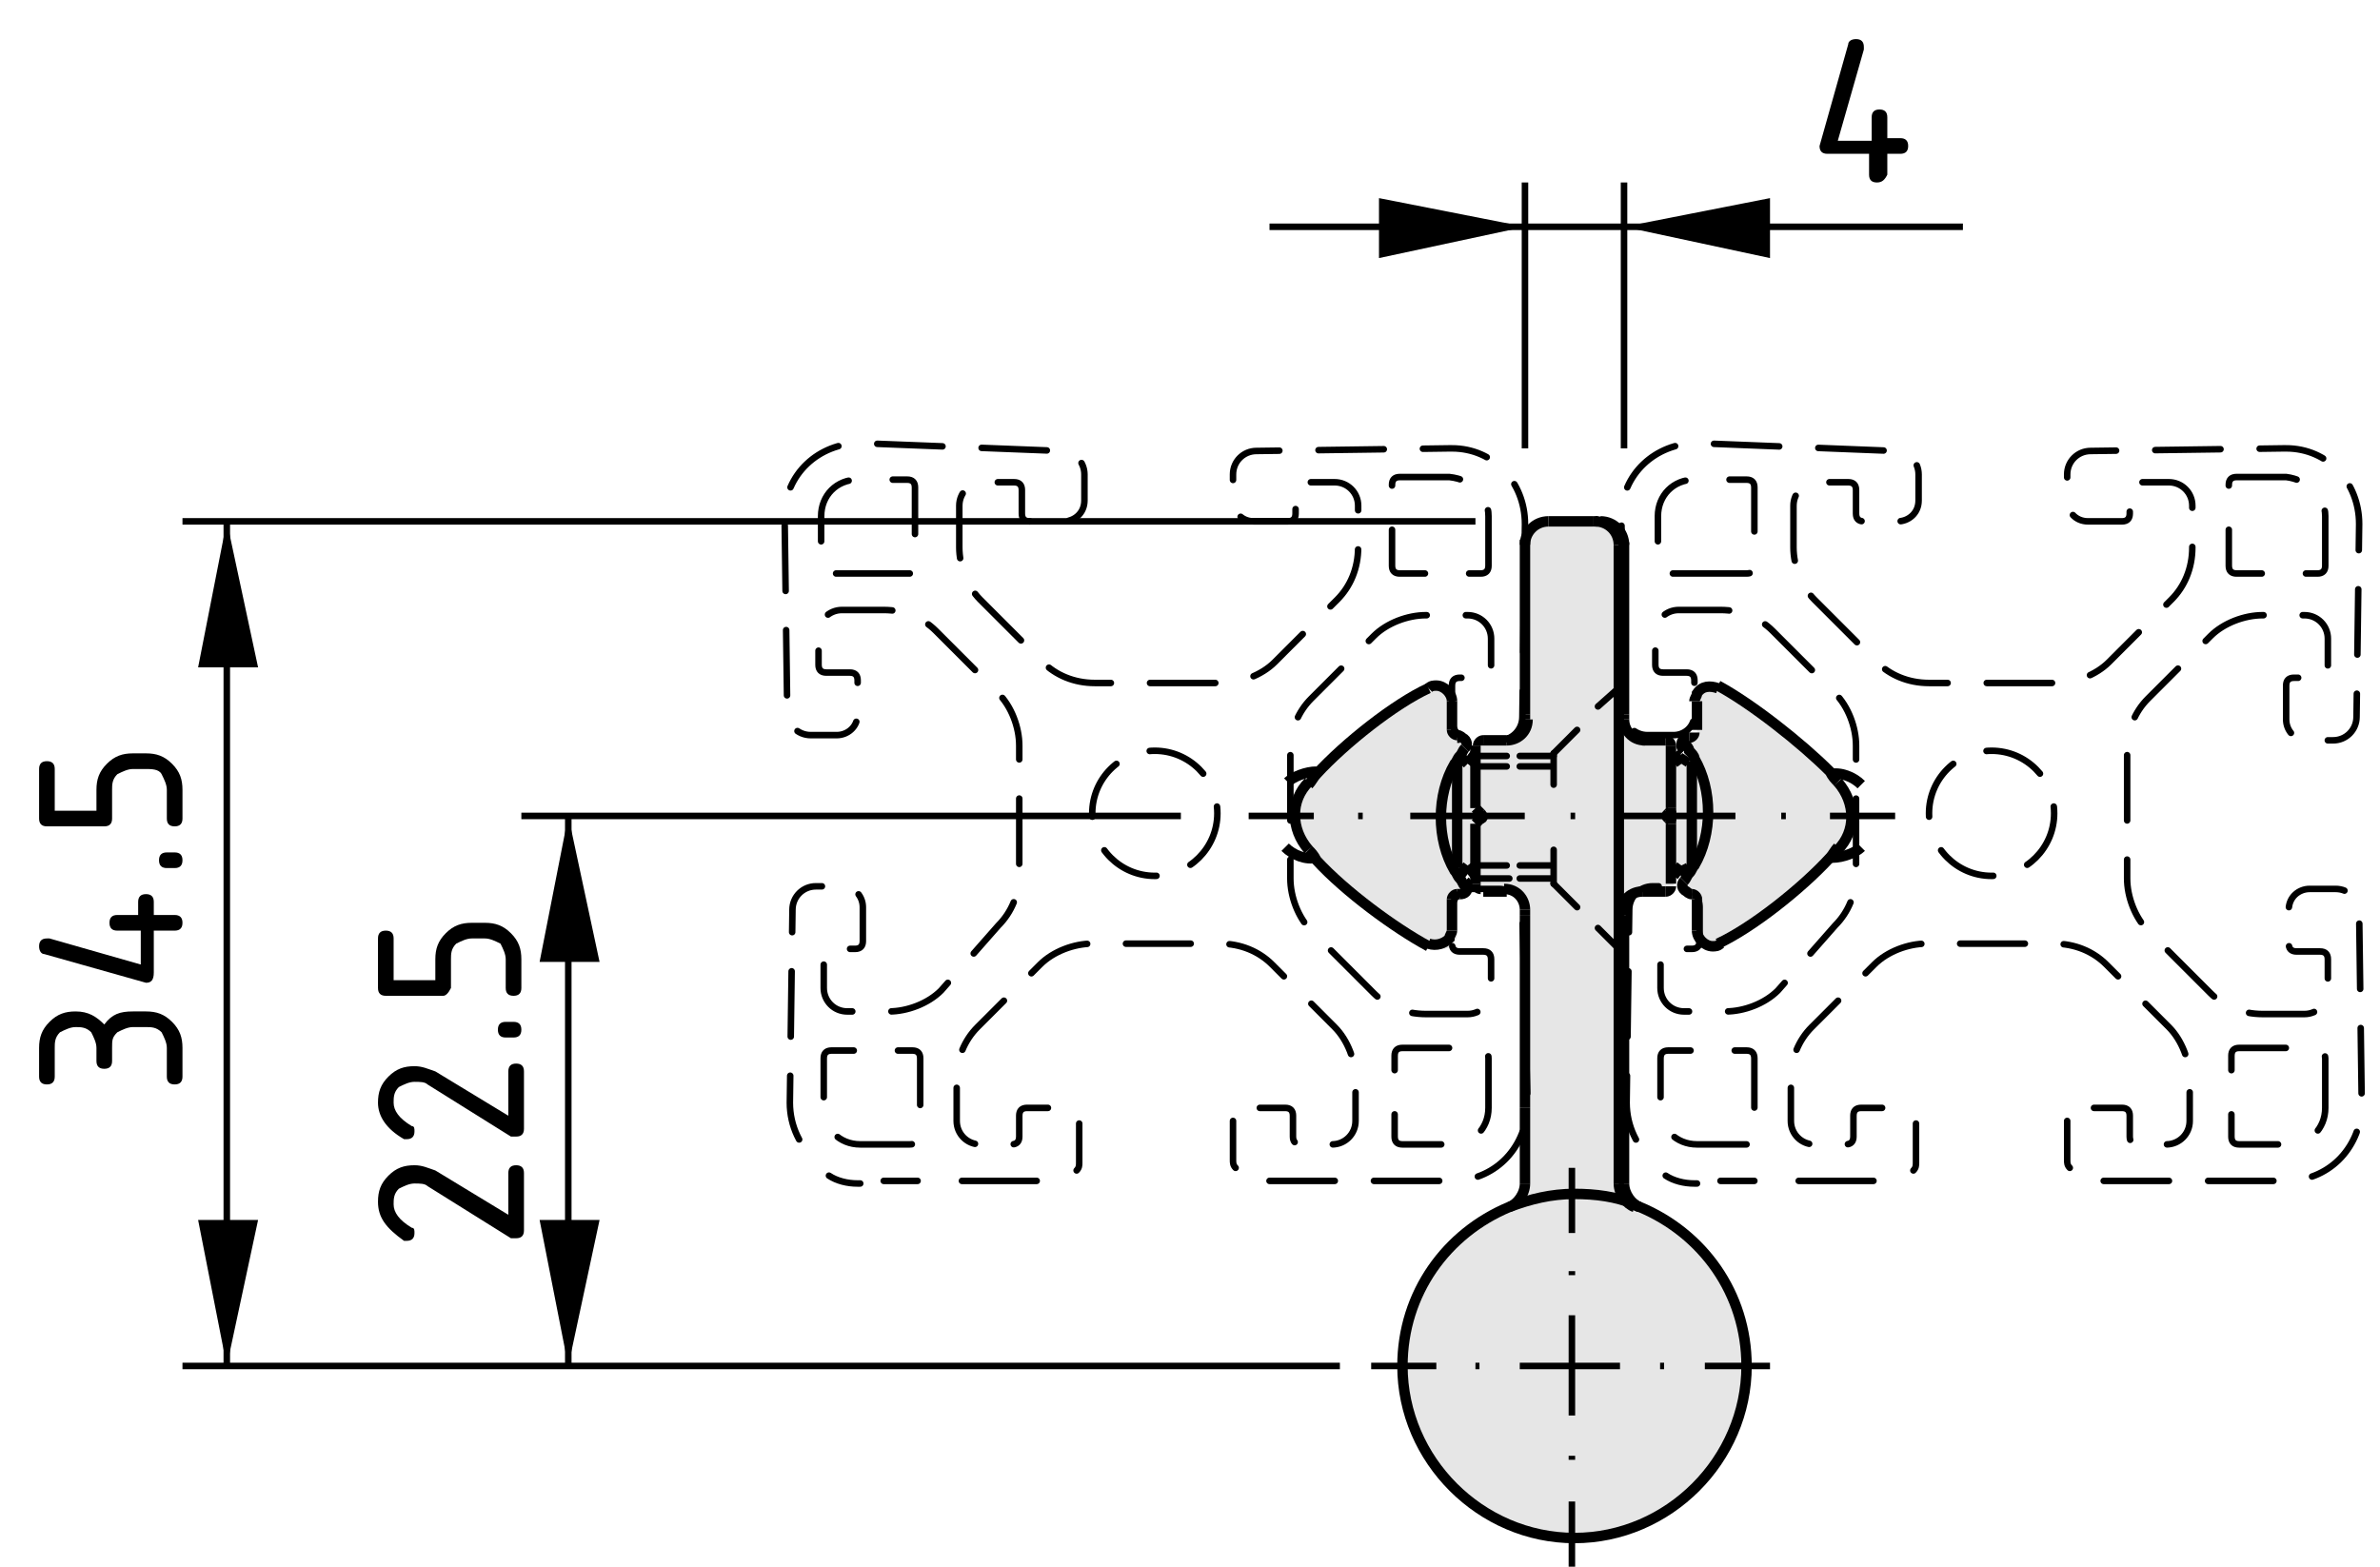 <?xml version="1.0" encoding="utf-8"?>
<!-- Generator: Adobe Illustrator 21.1.0, SVG Export Plug-In . SVG Version: 6.00 Build 0)  -->
<svg version="1.1" xmlns="http://www.w3.org/2000/svg" xmlns:xlink="http://www.w3.org/1999/xlink" x="0px" y="0px"
	 viewBox="0 0 91.3 60.1" style="enable-background:new 0 0 91.3 60.1;" xml:space="preserve">
<style type="text/css">
	.st0{fill:#E6E6E6;}
	.st1{fill:none;stroke:#000000;stroke-width:0.4;stroke-miterlimit:10;}
	.st2{fill:none;stroke:#000000;stroke-width:0.25;stroke-miterlimit:10;}
	.st3{fill:none;stroke:#000000;stroke-width:0.25;stroke-miterlimit:10;stroke-dasharray:0.154,1.538;}
	.st4{fill:none;stroke:#000000;stroke-width:0.25;stroke-miterlimit:10;stroke-dasharray:3.845,1.538,0.154,1.538;}
	.st5{fill:none;stroke:#000000;stroke-width:0.25;stroke-miterlimit:10;stroke-dasharray:0.176,1.757;}
	.st6{fill:none;stroke:#000000;stroke-width:0.25;stroke-miterlimit:10;stroke-dasharray:4.392,1.757,0.176,1.757;}
	.st7{fill:none;stroke:#000000;stroke-width:0.25;stroke-linecap:round;stroke-linejoin:round;stroke-dasharray:2.826,1.696;}
	.st8{fill:none;stroke:#000000;stroke-width:0.25;stroke-linecap:round;stroke-linejoin:round;stroke-dasharray:2.826,1.696;}
	.st9{fill:none;stroke:#000000;stroke-width:0.25;stroke-linecap:round;stroke-linejoin:round;stroke-dasharray:2.316,1.389;}
	.st10{fill:none;stroke:#000000;stroke-width:0.25;stroke-linecap:round;stroke-linejoin:round;stroke-dasharray:2.826,1.696;}
	.st11{fill:none;stroke:#000000;stroke-width:0.25;stroke-linecap:round;stroke-linejoin:round;stroke-dasharray:2.827,1.696;}
	.st12{fill:none;stroke:#000000;stroke-width:0.25;stroke-linecap:round;stroke-linejoin:round;}
	.st13{fill:none;stroke:#000000;stroke-width:0.25;stroke-linecap:round;stroke-linejoin:round;stroke-dasharray:2.869,1.721;}
	.st14{fill:none;stroke:#000000;stroke-width:0.25;stroke-linecap:round;stroke-linejoin:round;stroke-dasharray:2.483,1.49;}
	.st15{fill:none;stroke:#000000;stroke-width:0.25;stroke-linecap:round;stroke-linejoin:round;stroke-dasharray:2.504,1.502;}
	.st16{fill:none;stroke:#000000;stroke-width:0.25;stroke-linecap:round;stroke-miterlimit:10;}
</style>
<g id="Kontur">
	<g id="LINE_163_">
		<g id="XMLID_1_">
			<g>
				<path class="st0" d="M64.9,29.2c0.7,1.2,0.7,2.9,0,4.1V29.2z"/>
				<path class="st0" d="M64.9,29.2v4.1c0,0.1-0.1,0.2-0.2,0.3l-0.3-0.4l-0.3,0.4h0v-2.1l-0.1-0.1v0v-0.4v0l0.1-0.1v-2.1h0l0.3,0.4
					l0.3-0.4C64.8,29,64.9,29.1,64.9,29.2z"/>
				<path class="st0" d="M56.7,31.1v0.2v0.2v0l-0.1,0.1v2.1h0l-0.3-0.4L56,33.6h0c0-0.1-0.1-0.2-0.2-0.3l0,0v-2v-2.1l0,0
					C55.9,29.1,56,29,56,29l0.3,0.4l0.3-0.4h0L56.7,31.1L56.7,31.1L56.7,31.1z"/>
				<path class="st0" d="M55.9,33.3c-0.7-1.2-0.7-2.9,0-4.1l0,0v2.1L55.9,33.3L55.9,33.3z"/>
				<path class="st0" d="M62.9,46.3c2.4,1,4.1,3.3,4.1,6.1c0,3.6-3,6.6-6.6,6.6c-3.6,0-6.6-2.9-6.6-6.6c0-2.8,1.7-5.1,4.1-6.1
					c0.8-0.3,1.6-0.5,2.5-0.5c0.8,0,1.6,0.2,2.3,0.4C62.7,46.3,62.8,46.3,62.9,46.3z"/>
				<path class="st0" d="M64.8,28.3L64.8,28.3c0.2,0,0.3-0.1,0.3-0.2v-1.2c0-0.1,0-0.2,0.1-0.3c0.2-0.3,0.5-0.4,0.8-0.2
					c1.3,0.6,3.2,2.1,4.3,3.3c0.1,0.1,0.2,0.2,0.3,0.4c0.7,0.7,0.7,1.8,0,2.6c-0.1,0.1-0.2,0.2-0.3,0.4c-1.1,1.2-3,2.6-4.3,3.3
					c-0.1,0-0.2,0.1-0.3,0.1c-0.3,0-0.6-0.3-0.6-0.6v-1.2c0-0.1-0.1-0.2-0.2-0.2h0c-0.1,0-0.1,0-0.2-0.1c-0.1-0.1-0.2-0.3-0.1-0.4
					c0.1-0.1,0.1-0.2,0.2-0.3c0.1-0.1,0.1-0.2,0.2-0.3c0.7-1.2,0.7-2.9,0-4.1c0-0.1-0.1-0.2-0.2-0.3c0-0.1-0.1-0.2-0.2-0.3
					c0,0-0.1-0.1-0.1-0.2C64.5,28.4,64.6,28.3,64.8,28.3z"/>
				<path class="st0" d="M63.9,28.4c0.1,0,0.2,0.1,0.2,0.2v0.3V31l-0.1,0.1v0L64,31.2c-0.1,0.1-0.1,0.1,0,0.2h0l0.1,0.1v0l0.1,0.1
					v2.1v0.3c0,0.1-0.1,0.2-0.2,0.2H63c-0.4,0-0.8,0.3-0.8,0.8v0.2v7.4v2.9c0,0.4,0.3,0.8,0.6,0.9v0c0,0-0.1,0-0.2-0.1
					c-0.3-0.1-0.6-0.5-0.6-0.9V20.9c0-0.5-0.4-0.9-0.9-0.9h0.2c0.5,0,0.9,0.4,0.9,0.9v0v6.5v0.2c0,0.4,0.3,0.8,0.8,0.8H63.9z"/>
				<path class="st0" d="M61.1,20c0.5,0,0.9,0.4,0.9,0.9v24.4c0,0.4,0.3,0.8,0.6,0.9c-0.7-0.3-1.5-0.4-2.3-0.4
					c-0.9,0-1.7,0.2-2.5,0.5v0c0.3-0.1,0.6-0.5,0.6-0.9v-2.9v-7.4v-0.2c0-0.4-0.3-0.8-0.8-0.8h-0.9c-0.1,0-0.2-0.1-0.2-0.2v-0.3
					v-2.1l0.1-0.1v0l0.1-0.1c0.1,0,0.1-0.1,0-0.2h0l-0.1-0.1v0L56.6,31v-2.1v-0.3c0-0.1,0.1-0.2,0.2-0.2h0.9c0.4,0,0.8-0.3,0.8-0.8
					v-0.2v-6.5c0-0.5,0.4-0.9,0.9-0.9H61.1z"/>
				<path class="st0" d="M55.9,29.2c-0.7,1.2-0.7,2.9,0,4.1c0.1,0.1,0.1,0.2,0.2,0.3c0.1,0.1,0.1,0.2,0.2,0.3c0,0,0.1,0.1,0.1,0.2
					c0,0.2-0.1,0.3-0.3,0.3h0c-0.1,0-0.2,0.1-0.2,0.2v1.2c0,0.1,0,0.2-0.1,0.3c-0.1,0.3-0.5,0.4-0.8,0.2c-1.3-0.6-3.2-2.1-4.3-3.3
					c-0.1-0.1-0.2-0.2-0.3-0.4c-0.7-0.7-0.7-1.8,0-2.6c0.1-0.1,0.2-0.2,0.3-0.4c1.1-1.1,3-2.6,4.3-3.3c0.1,0,0.2-0.1,0.3-0.1
					c0.3,0,0.6,0.3,0.6,0.6V28c0,0.1,0.1,0.2,0.2,0.2h0c0.1,0,0.1,0,0.2,0.1c0.1,0.1,0.1,0.3,0.1,0.4c-0.1,0.1-0.1,0.2-0.2,0.3
					C56,29,55.9,29.1,55.9,29.2z"/>
			</g>
			<g>
				<line class="st1" x1="64.7" y1="29" x2="64.5" y2="29.3"/>
				<line class="st1" x1="64.5" y1="33.2" x2="64.7" y2="33.6"/>
				<line class="st1" x1="64.2" y1="33.6" x2="64.5" y2="33.2"/>
				<line class="st1" x1="64.5" y1="29.3" x2="64.2" y2="28.9"/>
				<line class="st1" x1="64.1" y1="33.6" x2="64.2" y2="33.6"/>
				<line class="st1" x1="64.2" y1="28.9" x2="64.1" y2="28.9"/>
				<line class="st1" x1="56" y1="33.6" x2="56.3" y2="33.2"/>
				<line class="st1" x1="56.3" y1="29.3" x2="56" y2="29"/>
				<line class="st1" x1="56.6" y1="28.9" x2="56.3" y2="29.3"/>
				<line class="st1" x1="56.3" y1="33.2" x2="56.6" y2="33.6"/>
				<line class="st1" x1="56.6" y1="28.9" x2="56.6" y2="28.9"/>
				<line class="st1" x1="56.6" y1="33.6" x2="56.6" y2="33.6"/>
				<path class="st1" d="M70.3,32.9c0.4,0,0.9-0.2,1.1-0.4"/>
				<path class="st1" d="M71.4,30.1c-0.3-0.3-0.8-0.5-1.2-0.4c0,0,0,0,0,0"/>
				<polyline class="st1" points="70.2,32.9 70.2,32.9 70.3,32.9 				"/>
				<path class="st1" d="M50.5,29.6c-0.4,0-0.9,0.2-1.1,0.4"/>
				<path class="st1" d="M49.3,32.5c0.3,0.3,0.8,0.5,1.2,0.4c0,0,0,0,0,0"/>
				<path class="st1" d="M50.6,29.6C50.6,29.6,50.6,29.6,50.6,29.6C50.5,29.6,50.5,29.6,50.6,29.6"/>
				<line class="st1" x1="64.1" y1="31.5" x2="64.1" y2="31.1"/>
				<line class="st1" x1="64.9" y1="33.3" x2="64.9" y2="29.2"/>
				<line class="st1" x1="55.9" y1="31.3" x2="55.9" y2="33.3"/>
				<line class="st1" x1="55.9" y1="29.2" x2="55.9" y2="31.3"/>
				<line class="st1" x1="56.7" y1="31.3" x2="56.7" y2="31.5"/>
				<line class="st1" x1="56.7" y1="31.1" x2="56.7" y2="31.3"/>
				<line class="st1" x1="55.7" y1="35.7" x2="55.7" y2="34.5"/>
				<path class="st1" d="M50.2,30c-0.7,0.7-0.7,1.8,0,2.6"/>
				<path class="st1" d="M54.8,26.4c-1.3,0.6-3.2,2.1-4.3,3.3c-0.1,0.1-0.2,0.3-0.3,0.4"/>
				<path class="st1" d="M55.7,26.9c0-0.3-0.3-0.6-0.6-0.6c-0.1,0-0.2,0-0.3,0.1"/>
				<line class="st1" x1="55.7" y1="28" x2="55.7" y2="26.9"/>
				<path class="st1" d="M55.7,28c0,0.1,0.1,0.2,0.2,0.2"/>
				<line class="st1" x1="56" y1="28.3" x2="55.9" y2="28.3"/>
				<path class="st1" d="M56.2,28.7c0.1-0.1,0.1-0.3-0.1-0.4c0,0-0.1-0.1-0.2-0.1"/>
				<path class="st1" d="M56.2,28.7c-0.1,0.1-0.1,0.2-0.2,0.3c-0.1,0.1-0.1,0.2-0.2,0.3c-0.7,1.2-0.7,2.9,0,4.1
					c0.1,0.1,0.1,0.2,0.2,0.3c0.1,0.1,0.1,0.2,0.2,0.3"/>
				<path class="st1" d="M56,34.3c0.2,0,0.3-0.1,0.3-0.3c0,0,0-0.1-0.1-0.2"/>
				<line class="st1" x1="55.9" y1="34.3" x2="56" y2="34.3"/>
				<path class="st1" d="M55.9,34.3c-0.1,0-0.2,0.1-0.2,0.2"/>
				<path class="st1" d="M54.8,36.2c0.3,0.1,0.6,0,0.8-0.2c0-0.1,0.1-0.2,0.1-0.3"/>
				<path class="st1" d="M50.2,32.6c0.1,0.1,0.2,0.2,0.3,0.4c1.1,1.2,3,2.6,4.3,3.3"/>
				<line class="st1" x1="64.8" y1="34.3" x2="64.8" y2="34.3"/>
				<path class="st1" d="M64.6,33.8c-0.1,0.1-0.1,0.3,0.1,0.4c0,0,0.1,0.1,0.2,0.1"/>
				<path class="st1" d="M64.6,33.8c0.1-0.1,0.1-0.2,0.2-0.3c0.1-0.1,0.1-0.2,0.2-0.3c0.7-1.2,0.7-2.9,0-4.1c0-0.1-0.1-0.2-0.2-0.3
					c0-0.1-0.1-0.2-0.2-0.3"/>
				<path class="st1" d="M64.8,28.3c-0.2,0-0.3,0.1-0.3,0.3c0,0,0,0.1,0.1,0.2"/>
				<line class="st1" x1="64.8" y1="28.3" x2="64.8" y2="28.3"/>
				<path class="st1" d="M64.8,28.3c0.1,0,0.2-0.1,0.2-0.2"/>
				<line class="st1" x1="65.1" y1="28" x2="65.1" y2="26.9"/>
				<path class="st1" d="M70.5,32.6c0.7-0.7,0.7-1.8,0-2.6"/>
				<path class="st1" d="M65.9,36.2c1.3-0.6,3.2-2.1,4.3-3.3c0.1-0.1,0.2-0.3,0.3-0.4"/>
				<path class="st1" d="M65.1,35.7c0,0.3,0.3,0.6,0.6,0.6c0.1,0,0.2,0,0.3-0.1"/>
				<line class="st1" x1="65.1" y1="35.7" x2="65.1" y2="34.5"/>
				<path class="st1" d="M65.1,34.5c0-0.1-0.1-0.2-0.2-0.2"/>
				<path class="st1" d="M70.5,30c-0.1-0.1-0.2-0.2-0.3-0.4c-1.1-1.1-3-2.6-4.3-3.3"/>
				<path class="st1" d="M65.9,26.4c-0.3-0.1-0.6-0.1-0.8,0.2c0,0.1-0.1,0.2-0.1,0.3"/>
				<path class="st1" d="M57.9,46.3c-2.4,1-4.1,3.3-4.1,6.1c0,3.6,3,6.6,6.6,6.6C64,59,67,56,67,52.4c0-2.8-1.7-5.1-4.1-6.1
					c0,0-0.1,0-0.2-0.1c-0.7-0.3-1.5-0.4-2.3-0.4C59.5,45.8,58.7,46,57.9,46.3z"/>
				<path class="st1" d="M62.3,27.6c0,0.4,0.3,0.8,0.8,0.8"/>
				<path class="st1" d="M64.1,28.6c0-0.1-0.1-0.2-0.2-0.2"/>
				<polyline class="st1" points="64.1,31 64.1,28.9 64.1,28.6 				"/>
				<polyline class="st1" points="64,31.2 64.1,31.1 64.1,31.1 64.1,31 				"/>
				<path class="st1" d="M64,31.2c-0.1,0.1-0.1,0.1,0,0.2h0"/>
				<polyline class="st1" points="64.1,31.6 64.1,31.5 64.1,31.5 64,31.4 				"/>
				<path class="st1" d="M63,34.2c-0.4,0-0.8,0.3-0.8,0.8"/>
				<line class="st1" x1="62.3" y1="45.4" x2="62.3" y2="42.5"/>
				<line class="st1" x1="62.3" y1="35.1" x2="62.3" y2="34.9"/>
				<path class="st1" d="M62.3,45.4c0,0.4,0.3,0.8,0.6,0.9"/>
				<path class="st1" d="M63.9,34.2c0.1,0,0.2-0.1,0.2-0.2"/>
				<line class="st1" x1="63" y1="34.2" x2="63.9" y2="34.2"/>
				<line class="st1" x1="63.9" y1="28.4" x2="63" y2="28.4"/>
				<polyline class="st1" points="64.1,33.9 64.1,33.6 64.1,31.6 				"/>
				<path class="st1" d="M62.3,20.9c0-0.5-0.4-0.9-0.9-0.9"/>
				<line class="st1" x1="62.3" y1="27.6" x2="62.3" y2="27.4"/>
				<line class="st1" x1="61.3" y1="20" x2="61.1" y2="20"/>
				<path class="st1" d="M62.1,20.9c0-0.5-0.4-0.9-0.9-0.9"/>
				<polyline class="st1" points="56.8,31.2 56.7,31.1 56.7,31.1 56.6,31 				"/>
				<line class="st1" x1="62.1" y1="20.9" x2="62.1" y2="45.4"/>
				<path class="st1" d="M58.5,34.9c0-0.4-0.3-0.8-0.8-0.8"/>
				<line class="st1" x1="58.5" y1="27.6" x2="58.5" y2="27.4"/>
				<polyline class="st1" points="56.6,31 56.6,28.9 56.6,28.6 				"/>
				<path class="st1" d="M62.1,45.4c0,0.4,0.3,0.8,0.6,0.9"/>
				<polyline class="st1" points="56.6,31.6 56.7,31.5 56.7,31.5 56.8,31.4 				"/>
				<polyline class="st1" points="56.6,33.9 56.6,33.6 56.6,31.6 				"/>
				<path class="st1" d="M56.6,33.9c0,0.1,0.1,0.2,0.2,0.2"/>
				<path class="st1" d="M57.8,28.4c0.4,0,0.8-0.3,0.8-0.8"/>
				<line class="st1" x1="57.8" y1="34.2" x2="56.9" y2="34.2"/>
				<line class="st1" x1="58.5" y1="45.4" x2="58.5" y2="42.5"/>
				<line class="st1" x1="58.5" y1="35.1" x2="58.5" y2="34.9"/>
				<path class="st1" d="M56.9,28.4c-0.1,0-0.2,0.1-0.2,0.2"/>
				<path class="st1" d="M57.9,46.3c0.3-0.1,0.6-0.5,0.6-0.9"/>
				<path class="st1" d="M56.8,31.4c0.1,0,0.1-0.1,0-0.2h0"/>
				<path class="st1" d="M59.4,20c-0.5,0-0.9,0.4-0.9,0.9"/>
				<line class="st1" x1="59.4" y1="20" x2="61.1" y2="20"/>
				<line class="st1" x1="56.9" y1="28.4" x2="57.8" y2="28.4"/>
				<polyline class="st1" points="58.5,27.4 58.5,20.9 58.5,20.7 				"/>
				<line class="st1" x1="58.5" y1="42.5" x2="58.5" y2="35.1"/>
				<line class="st1" x1="62.3" y1="35.1" x2="62.3" y2="42.5"/>
				<polyline class="st1" points="62.3,20.8 62.3,20.9 62.3,20.9 62.3,27.4 				"/>
			</g>
		</g>
	</g>
</g>
<g id="Bemaßung">
	<polygon points="8.7,52.4 9.9,46.8 7.6,46.8 	"/>
	<polygon points="8.7,20 7.6,25.6 9.9,25.6 	"/>
	<line class="st2" x1="51.4" y1="52.4" x2="7" y2="52.4"/>
	<line class="st2" x1="56.6" y1="20" x2="7" y2="20"/>
	<line class="st2" x1="8.7" y1="52.4" x2="8.7" y2="20"/>
	<g>
		<path d="M4.3,40.2v0.5C4.3,40.9,4.2,41,4,41c-0.2,0-0.3-0.1-0.3-0.3v-0.5c0-0.2-0.1-0.4-0.2-0.6c-0.2-0.2-0.4-0.2-0.6-0.2
			c-0.2,0-0.4,0.1-0.6,0.2c-0.2,0.2-0.2,0.4-0.2,0.6v1.1c0,0.2-0.1,0.3-0.3,0.3c-0.2,0-0.3-0.1-0.3-0.3v-1.1c0-0.4,0.1-0.7,0.4-1
			s0.6-0.4,1-0.4c0.5,0,0.8,0.2,1.1,0.5c0.3-0.4,0.6-0.5,1.1-0.5h0.5c0.4,0,0.7,0.1,1,0.4c0.3,0.3,0.4,0.6,0.4,1v1.1
			c0,0.2-0.1,0.3-0.3,0.3c-0.2,0-0.3-0.1-0.3-0.3v-1.1c0-0.2-0.1-0.4-0.2-0.6c-0.2-0.2-0.4-0.2-0.6-0.2H5.1c-0.2,0-0.4,0.1-0.6,0.2
			C4.3,39.8,4.3,39.9,4.3,40.2z"/>
		<path d="M5.6,37.7C5.6,37.7,5.6,37.7,5.6,37.7l-3.9-1.1c-0.1,0-0.2-0.1-0.2-0.3c0-0.2,0.1-0.3,0.3-0.3c0,0,0.1,0,0.1,0l3.5,1v-1.3
			H4.5c-0.2,0-0.3-0.1-0.3-0.3s0.1-0.3,0.3-0.3h0.8v-0.5c0-0.2,0.1-0.3,0.3-0.3c0.2,0,0.3,0.1,0.3,0.3v0.5h0.8
			c0.2,0,0.3,0.1,0.3,0.3s-0.1,0.3-0.3,0.3H5.9v1.6C5.9,37.6,5.8,37.7,5.6,37.7z"/>
		<path d="M6.4,33.3c-0.2,0-0.3-0.1-0.3-0.3c0-0.2,0.1-0.3,0.3-0.3h0.3c0.2,0,0.3,0.1,0.3,0.3c0,0.2-0.1,0.3-0.3,0.3H6.4z"/>
		<path d="M4,31.7H1.8c-0.2,0-0.3-0.1-0.3-0.3v-1.9c0-0.2,0.1-0.3,0.3-0.3c0.2,0,0.3,0.1,0.3,0.3v1.6h1.6v-0.8c0-0.4,0.1-0.7,0.4-1
			s0.6-0.4,1-0.4h0.5c0.4,0,0.7,0.1,1,0.4c0.3,0.3,0.4,0.6,0.4,1v1.1c0,0.2-0.1,0.3-0.3,0.3c-0.2,0-0.3-0.1-0.3-0.3v-1.1
			c0-0.2-0.1-0.4-0.2-0.6s-0.4-0.2-0.6-0.2H5.1c-0.2,0-0.4,0.1-0.6,0.2c-0.2,0.2-0.2,0.4-0.2,0.6v1.1C4.3,31.6,4.2,31.7,4,31.7z"/>
	</g>
	<polygon points="62.3,8.7 67.9,9.9 67.9,7.6 	"/>
	<polygon points="58.5,8.7 52.9,7.6 52.9,9.9 	"/>
	<line class="st2" x1="62.3" y1="17.2" x2="62.3" y2="7"/>
	<line class="st2" x1="58.5" y1="17.2" x2="58.5" y2="7"/>
	<line class="st2" x1="48.7" y1="8.7" x2="75.3" y2="8.7"/>
	<g>
		<path d="M69.8,5.6C69.8,5.6,69.8,5.6,69.8,5.6l1.1-3.9c0-0.1,0.1-0.2,0.3-0.2c0.2,0,0.3,0.1,0.3,0.3c0,0,0,0.1,0,0.1l-1,3.5h1.3
			V4.5c0-0.2,0.1-0.3,0.3-0.3s0.3,0.1,0.3,0.3v0.8h0.5c0.2,0,0.3,0.1,0.3,0.3c0,0.2-0.1,0.3-0.3,0.3h-0.5v0.8C72.3,6.9,72.2,7,72,7
			s-0.3-0.1-0.3-0.3V5.9h-1.6C69.9,5.9,69.8,5.8,69.8,5.6z"/>
	</g>
	<polygon points="21.8,31.3 20.7,36.9 23,36.9 	"/>
	<polygon points="21.8,52.4 23,46.8 20.7,46.8 	"/>
	<line class="st2" x1="45.3" y1="31.3" x2="20" y2="31.3"/>
	<line class="st2" x1="21.8" y1="31.3" x2="21.8" y2="52.4"/>
	<g>
		<path d="M14.5,46.1c0-0.4,0.1-0.7,0.4-1c0.3-0.3,0.6-0.4,1-0.4c0.3,0,0.5,0.1,0.8,0.2l2.8,1.7V45c0-0.2,0.1-0.3,0.3-0.3
			c0.2,0,0.3,0.1,0.3,0.3v2.2c0,0.2-0.1,0.3-0.3,0.3c-0.1,0-0.1,0-0.2,0l-3.2-2c-0.1-0.1-0.3-0.1-0.5-0.1c-0.2,0-0.4,0.1-0.6,0.2
			c-0.2,0.2-0.2,0.4-0.2,0.6c0,0.3,0.2,0.6,0.7,0.9c0.1,0,0.1,0.1,0.1,0.2c0,0.2-0.1,0.3-0.3,0.3c0,0-0.1,0-0.1,0
			C14.8,47.1,14.5,46.7,14.5,46.1z"/>
		<path d="M14.5,42.3c0-0.4,0.1-0.7,0.4-1c0.3-0.3,0.6-0.4,1-0.4c0.3,0,0.5,0.1,0.8,0.2l2.8,1.7v-1.7c0-0.2,0.1-0.3,0.3-0.3
			c0.2,0,0.3,0.1,0.3,0.3v2.2c0,0.2-0.1,0.3-0.3,0.3c-0.1,0-0.1,0-0.2,0l-3.2-2c-0.1-0.1-0.3-0.1-0.5-0.1c-0.2,0-0.4,0.1-0.6,0.2
			c-0.2,0.2-0.2,0.4-0.2,0.6c0,0.3,0.2,0.6,0.7,0.9c0.1,0,0.1,0.1,0.1,0.2c0,0.2-0.1,0.3-0.3,0.3c0,0-0.1,0-0.1,0
			C14.8,43.3,14.5,42.8,14.5,42.3z"/>
		<path d="M19.4,39.8c-0.2,0-0.3-0.1-0.3-0.3c0-0.2,0.1-0.3,0.3-0.3h0.3c0.2,0,0.3,0.1,0.3,0.3c0,0.2-0.1,0.3-0.3,0.3H19.4z"/>
		<path d="M17,38.2h-2.2c-0.2,0-0.3-0.1-0.3-0.3V36c0-0.2,0.1-0.3,0.3-0.3c0.2,0,0.3,0.1,0.3,0.3v1.6h1.6v-0.8c0-0.4,0.1-0.7,0.4-1
			s0.6-0.4,1-0.4h0.5c0.4,0,0.7,0.1,1,0.4c0.3,0.3,0.4,0.6,0.4,1v1.1c0,0.2-0.1,0.3-0.3,0.3c-0.2,0-0.3-0.1-0.3-0.3v-1.1
			c0-0.2-0.1-0.4-0.2-0.6C19,36.1,18.8,36,18.6,36h-0.5c-0.2,0-0.4,0.1-0.6,0.2c-0.2,0.2-0.2,0.4-0.2,0.6v1.1
			C17.2,38.1,17.1,38.2,17,38.2z"/>
	</g>
	<g id="LINE_196_">
		<g>
			<g>
				<line class="st2" x1="52.6" y1="52.4" x2="55.1" y2="52.4"/>
				<line class="st3" x1="56.6" y1="52.4" x2="57.6" y2="52.4"/>
				<line class="st4" x1="58.3" y1="52.4" x2="64.6" y2="52.4"/>
				<line class="st2" x1="65.4" y1="52.4" x2="67.9" y2="52.4"/>
			</g>
		</g>
	</g>
	<g id="LINE_197_">
		<g>
			<g>
				<line class="st2" x1="47.9" y1="31.3" x2="50.4" y2="31.3"/>
				<line class="st5" x1="52.1" y1="31.3" x2="53.2" y2="31.3"/>
				<line class="st6" x1="54.1" y1="31.3" x2="69.3" y2="31.3"/>
				<line class="st2" x1="70.2" y1="31.3" x2="72.7" y2="31.3"/>
			</g>
		</g>
	</g>
	<g id="LINE_198_">
		<g>
			<g>
				<line class="st2" x1="60.3" y1="60.1" x2="60.3" y2="57.6"/>
				<line class="st3" x1="60.3" y1="56" x2="60.3" y2="55.1"/>
				<line class="st4" x1="60.3" y1="54.3" x2="60.3" y2="48"/>
				<line class="st2" x1="60.3" y1="47.3" x2="60.3" y2="44.8"/>
			</g>
		</g>
	</g>
</g>
<g id="gestrichelt">
	<g>
		<path class="st7" d="M67,22h-3.1c-0.2,0-0.3-0.1-0.3-0.3v-1.9c0-0.8,0.6-1.4,1.4-1.4H67c0.2,0,0.3,0.1,0.3,0.3v3.1
			C67.3,21.9,67.2,22,67,22z"/>
	</g>
	<g>
		<path class="st8" d="M67,43.9h-1.9c-0.8,0-1.4-0.6-1.4-1.4v-1.9c0-0.2,0.1-0.3,0.3-0.3H67c0.2,0,0.3,0.1,0.3,0.3v3.1
			C67.3,43.8,67.2,43.9,67,43.9z"/>
	</g>
	<g>
		<circle class="st9" cx="76.4" cy="31.2" r="2.4"/>
	</g>
	<g>
		<path class="st10" d="M89.2,40.6v1.9c0,0.8-0.6,1.4-1.4,1.4h-1.9c-0.2,0-0.3-0.1-0.3-0.3v-3.1c0-0.2,0.1-0.3,0.3-0.3h3.1
			C89,40.3,89.2,40.4,89.2,40.6z"/>
	</g>
	<g>
		<path class="st11" d="M89.2,19.8v1.9c0,0.2-0.1,0.3-0.3,0.3h-3.1c-0.2,0-0.3-0.1-0.3-0.3v-3.1c0-0.2,0.1-0.3,0.3-0.3h1.9
			C88.5,18.4,89.2,19,89.2,19.8z"/>
	</g>
	<g>
		<g>
			<line class="st12" x1="66" y1="45.3" x2="67.3" y2="45.3"/>
			<line class="st13" x1="69" y1="45.3" x2="72.7" y2="45.3"/>
			<path class="st12" d="M73.4,44.9c0.1-0.1,0.1-0.2,0.1-0.3v-0.9l0,0.6v-1c0-0.1,0-0.1,0-0.2"/>
			<path class="st14" d="M72.2,42.5h-0.8c-0.2,0-0.3,0.1-0.3,0.3v0.8c0,0.2-0.1,0.3-0.3,0.3h-1.2c-0.5,0-0.9-0.4-0.9-0.9v-1.6
				c0-0.8,0.3-1.5,0.8-2l2.4-2.4c0.5-0.5,1.3-0.8,2-0.8h4.9c0.8,0,1.5,0.3,2,0.8l2.4,2.4c0.5,0.5,0.8,1.3,0.8,2V43
				c0,0.5-0.4,0.9-0.9,0.9H82c-0.2,0-0.3-0.1-0.3-0.3v-0.8c0-0.2-0.1-0.3-0.3-0.3h-1.3c-0.1,0-0.2,0-0.2,0"/>
			<path class="st12" d="M79.3,43c0,0.1,0,0.1,0,0.2v1l0-0.6v0.9c0,0.1,0,0.2,0.1,0.3"/>
			<path class="st15" d="M80.7,45.3h7c1.6,0,2.8-1.2,2.9-2.8c0,0,0,0,0-0.1L90.5,35c0-0.5-0.4-0.9-0.9-0.9h-1
				c-0.4,0-0.8,0.3-0.8,0.8v1.3c0,0.2,0.1,0.3,0.3,0.3h0.9c0.2,0,0.3,0.1,0.3,0.3v1.2c0,0.5-0.4,0.9-0.9,0.9h-1.6
				c-0.8,0-1.5-0.3-2-0.8l-2.4-2.4c-0.5-0.5-0.8-1.3-0.8-2v-4.9c0-0.8,0.3-1.5,0.8-2l2.4-2.4c0.5-0.5,1.3-0.8,2-0.8h1.6
				c0.5,0,0.9,0.4,0.9,0.9v1.2c0,0.2-0.1,0.3-0.3,0.3H88c-0.2,0-0.3,0.1-0.3,0.3v1.3c0,0.4,0.3,0.8,0.8,0.8h1c0.5,0,0.9-0.4,0.9-0.9
				l0.1-7.4c0-1.6-1.2-2.9-2.8-2.9c0,0,0,0-0.1,0l-7.4,0.1c-0.5,0-0.9,0.4-0.9,0.9v1c0,0.4,0.3,0.8,0.8,0.8h1.3
				c0.2,0,0.3-0.1,0.3-0.3v-0.9c0-0.2,0.1-0.3,0.3-0.3h1.2c0.5,0,0.9,0.4,0.9,0.9v1.6c0,0.8-0.3,1.5-0.8,2l-2.4,2.4
				c-0.5,0.5-1.3,0.8-2,0.8H74c-0.8,0-1.5-0.3-2-0.8l-2.4-2.4c-0.5-0.5-0.8-1.3-0.8-2v-1.6c0-0.5,0.4-0.9,0.9-0.9h1.2
				c0.2,0,0.3,0.1,0.3,0.3v0.9c0,0.2,0.1,0.3,0.3,0.3h1.3c0.4,0,0.8-0.3,0.8-0.8v-1c0-0.5-0.4-0.9-0.9-0.9L65.1,17
				c-1.6,0-2.9,1.2-2.9,2.8c0,0,0,0,0,0.1l0.1,7.4c0,0.5,0.4,0.9,0.9,0.9h1c0.4,0,0.8-0.3,0.8-0.8v-1.3c0-0.2-0.1-0.3-0.3-0.3h-0.9
				c-0.2,0-0.3-0.1-0.3-0.3v-1.2c0-0.5,0.4-0.9,0.9-0.9h1.6c0.8,0,1.5,0.3,2,0.8l2.4,2.4c0.5,0.5,0.8,1.3,0.8,2v4.9
				c0,0.8-0.3,1.5-0.8,2L68.2,38c-0.5,0.5-1.3,0.8-2,0.8h-1.6c-0.5,0-0.9-0.4-0.9-0.9v-1.2c0-0.2,0.1-0.3,0.3-0.3h0.9
				c0.2,0,0.3-0.1,0.3-0.3v-1.3c0-0.4-0.3-0.8-0.8-0.8h-1c-0.5,0-0.9,0.4-0.9,0.9l-0.1,7.4c0,0.9,0.4,1.7,1,2.2"/>
			<path class="st12" d="M63.9,45.1c0.3,0.2,0.7,0.3,1.1,0.3c0,0,0,0,0.1,0"/>
		</g>
	</g>
	<g>
		<path class="st7" d="M34.9,22h-3.1c-0.2,0-0.3-0.1-0.3-0.3v-1.9c0-0.8,0.6-1.4,1.4-1.4h1.9c0.2,0,0.3,0.1,0.3,0.3v3.1
			C35.2,21.9,35.1,22,34.9,22z"/>
	</g>
	<g>
		<path class="st8" d="M34.9,43.9H33c-0.8,0-1.4-0.6-1.4-1.4v-1.9c0-0.2,0.1-0.3,0.3-0.3h3.1c0.2,0,0.3,0.1,0.3,0.3v3.1
			C35.2,43.8,35.1,43.9,34.9,43.9z"/>
	</g>
	<g>
		<circle class="st9" cx="44.3" cy="31.2" r="2.4"/>
	</g>
	<g>
		<path class="st10" d="M57.1,40.6v1.9c0,0.8-0.6,1.4-1.4,1.4h-1.9c-0.2,0-0.3-0.1-0.3-0.3v-3.1c0-0.2,0.1-0.3,0.3-0.3h3.1
			C57,40.3,57.1,40.4,57.1,40.6z"/>
	</g>
	<g>
		<path class="st11" d="M57.1,19.8v1.9c0,0.2-0.1,0.3-0.3,0.3h-3.1c-0.2,0-0.3-0.1-0.3-0.3v-3.1c0-0.2,0.1-0.3,0.3-0.3h1.9
			C56.5,18.4,57.1,19,57.1,19.8z"/>
	</g>
	<g>
		<g>
			<line class="st12" x1="33.9" y1="45.3" x2="35.2" y2="45.3"/>
			<line class="st13" x1="36.9" y1="45.3" x2="40.6" y2="45.3"/>
			<path class="st12" d="M41.3,44.9c0.1-0.1,0.1-0.2,0.1-0.3v-0.9l0,0.6v-1c0-0.1,0-0.1,0-0.2"/>
			<path class="st14" d="M40.2,42.5h-0.8c-0.2,0-0.3,0.1-0.3,0.3v0.8c0,0.2-0.1,0.3-0.3,0.3h-1.2c-0.5,0-0.9-0.4-0.9-0.9v-1.6
				c0-0.8,0.3-1.5,0.8-2l2.4-2.4c0.5-0.5,1.3-0.8,2-0.8h4.9c0.8,0,1.5,0.3,2,0.8l2.4,2.4c0.5,0.5,0.8,1.3,0.8,2V43
				c0,0.5-0.4,0.9-0.9,0.9h-1.2c-0.2,0-0.3-0.1-0.3-0.3v-0.8c0-0.2-0.1-0.3-0.3-0.3H48c-0.1,0-0.2,0-0.2,0"/>
			<path class="st12" d="M47.3,43c0,0.1,0,0.1,0,0.2v1l0-0.6v0.9c0,0.1,0,0.2,0.1,0.3"/>
			<path class="st15" d="M48.7,45.3h7c1.6,0,2.8-1.2,2.9-2.8c0,0,0,0,0-0.1L58.4,35c0-0.5-0.4-0.9-0.9-0.9h-1
				c-0.4,0-0.8,0.3-0.8,0.8v1.3c0,0.2,0.1,0.3,0.3,0.3h0.9c0.2,0,0.3,0.1,0.3,0.3v1.2c0,0.5-0.4,0.9-0.9,0.9h-1.6
				c-0.8,0-1.5-0.3-2-0.8l-2.4-2.4c-0.5-0.5-0.8-1.3-0.8-2v-4.9c0-0.8,0.3-1.5,0.8-2l2.4-2.4c0.5-0.5,1.3-0.8,2-0.8h1.6
				c0.5,0,0.9,0.4,0.9,0.9v1.2c0,0.2-0.1,0.3-0.3,0.3H56c-0.2,0-0.3,0.1-0.3,0.3v1.3c0,0.4,0.3,0.8,0.8,0.8h1c0.5,0,0.9-0.4,0.9-0.9
				l0.1-7.4c0-1.6-1.2-2.9-2.8-2.9c0,0,0,0-0.1,0l-7.4,0.1c-0.5,0-0.9,0.4-0.9,0.9v1c0,0.4,0.3,0.8,0.8,0.8h1.3
				c0.2,0,0.3-0.1,0.3-0.3v-0.9c0-0.2,0.1-0.3,0.3-0.3h1.2c0.5,0,0.9,0.4,0.9,0.9v1.6c0,0.8-0.3,1.5-0.8,2l-2.4,2.4
				c-0.5,0.5-1.3,0.8-2,0.8h-4.9c-0.8,0-1.5-0.3-2-0.8l-2.4-2.4c-0.5-0.5-0.8-1.3-0.8-2v-1.6c0-0.5,0.4-0.9,0.9-0.9h1.2
				c0.2,0,0.3,0.1,0.3,0.3v0.9c0,0.2,0.1,0.3,0.3,0.3h1.3c0.4,0,0.8-0.3,0.8-0.8v-1c0-0.5-0.4-0.9-0.9-0.9L33,17
				c-1.6,0-2.9,1.2-2.9,2.8c0,0,0,0,0,0.1l0.1,7.4c0,0.5,0.4,0.9,0.9,0.9h1c0.4,0,0.8-0.3,0.8-0.8v-1.3c0-0.2-0.1-0.3-0.3-0.3h-0.9
				c-0.2,0-0.3-0.1-0.3-0.3v-1.2c0-0.5,0.4-0.9,0.9-0.9h1.6c0.8,0,1.5,0.3,2,0.8l2.4,2.4c0.5,0.5,0.8,1.3,0.8,2v4.9
				c0,0.8-0.3,1.5-0.8,2L36.1,38c-0.5,0.5-1.3,0.8-2,0.8h-1.6c-0.5,0-0.9-0.4-0.9-0.9v-1.2c0-0.2,0.1-0.3,0.3-0.3h0.9
				c0.2,0,0.3-0.1,0.3-0.3v-1.3c0-0.4-0.3-0.8-0.8-0.8h-1c-0.5,0-0.9,0.4-0.9,0.9l-0.1,7.4c0,0.9,0.4,1.7,1,2.2"/>
			<path class="st12" d="M31.8,45.1c0.3,0.2,0.7,0.3,1.1,0.3c0,0,0,0,0.1,0"/>
		</g>
	</g>
</g>
<g id="Schrauben">
	<g>
		<g>
			<line class="st16" x1="59.5" y1="33.7" x2="58.3" y2="33.7"/>
			<line class="st16" x1="57.9" y1="33.7" x2="56.7" y2="33.7"/>
		</g>
	</g>
	<g>
		<g>
			<line class="st16" x1="56.5" y1="29" x2="57.8" y2="29"/>
			<line class="st16" x1="58.3" y1="29" x2="59.6" y2="29"/>
		</g>
	</g>
	<g>
		<g>
			<line class="st16" x1="59.5" y1="29.4" x2="58.3" y2="29.4"/>
			<line class="st16" x1="57.8" y1="29.4" x2="56.6" y2="29.4"/>
		</g>
	</g>
	<g>
		<g>
			<line class="st16" x1="56.6" y1="33.2" x2="57.8" y2="33.2"/>
			<line class="st16" x1="58.3" y1="33.2" x2="59.5" y2="33.2"/>
		</g>
	</g>
	<g>
		<g>
			<g>
				<line class="st12" x1="59.6" y1="33.9" x2="59.6" y2="32.6"/>
				<line class="st12" x1="59.6" y1="30.1" x2="59.6" y2="28.9"/>
			</g>
		</g>
		<g>
			<g>
				<line class="st12" x1="62.2" y1="26.3" x2="61.3" y2="27.1"/>
				<line class="st12" x1="60.5" y1="28" x2="59.6" y2="28.9"/>
			</g>
		</g>
		<g>
			<g>
				<line class="st12" x1="59.6" y1="33.9" x2="60.5" y2="34.8"/>
				<line class="st12" x1="61.3" y1="35.6" x2="62.2" y2="36.5"/>
			</g>
		</g>
	</g>
</g>
</svg>
